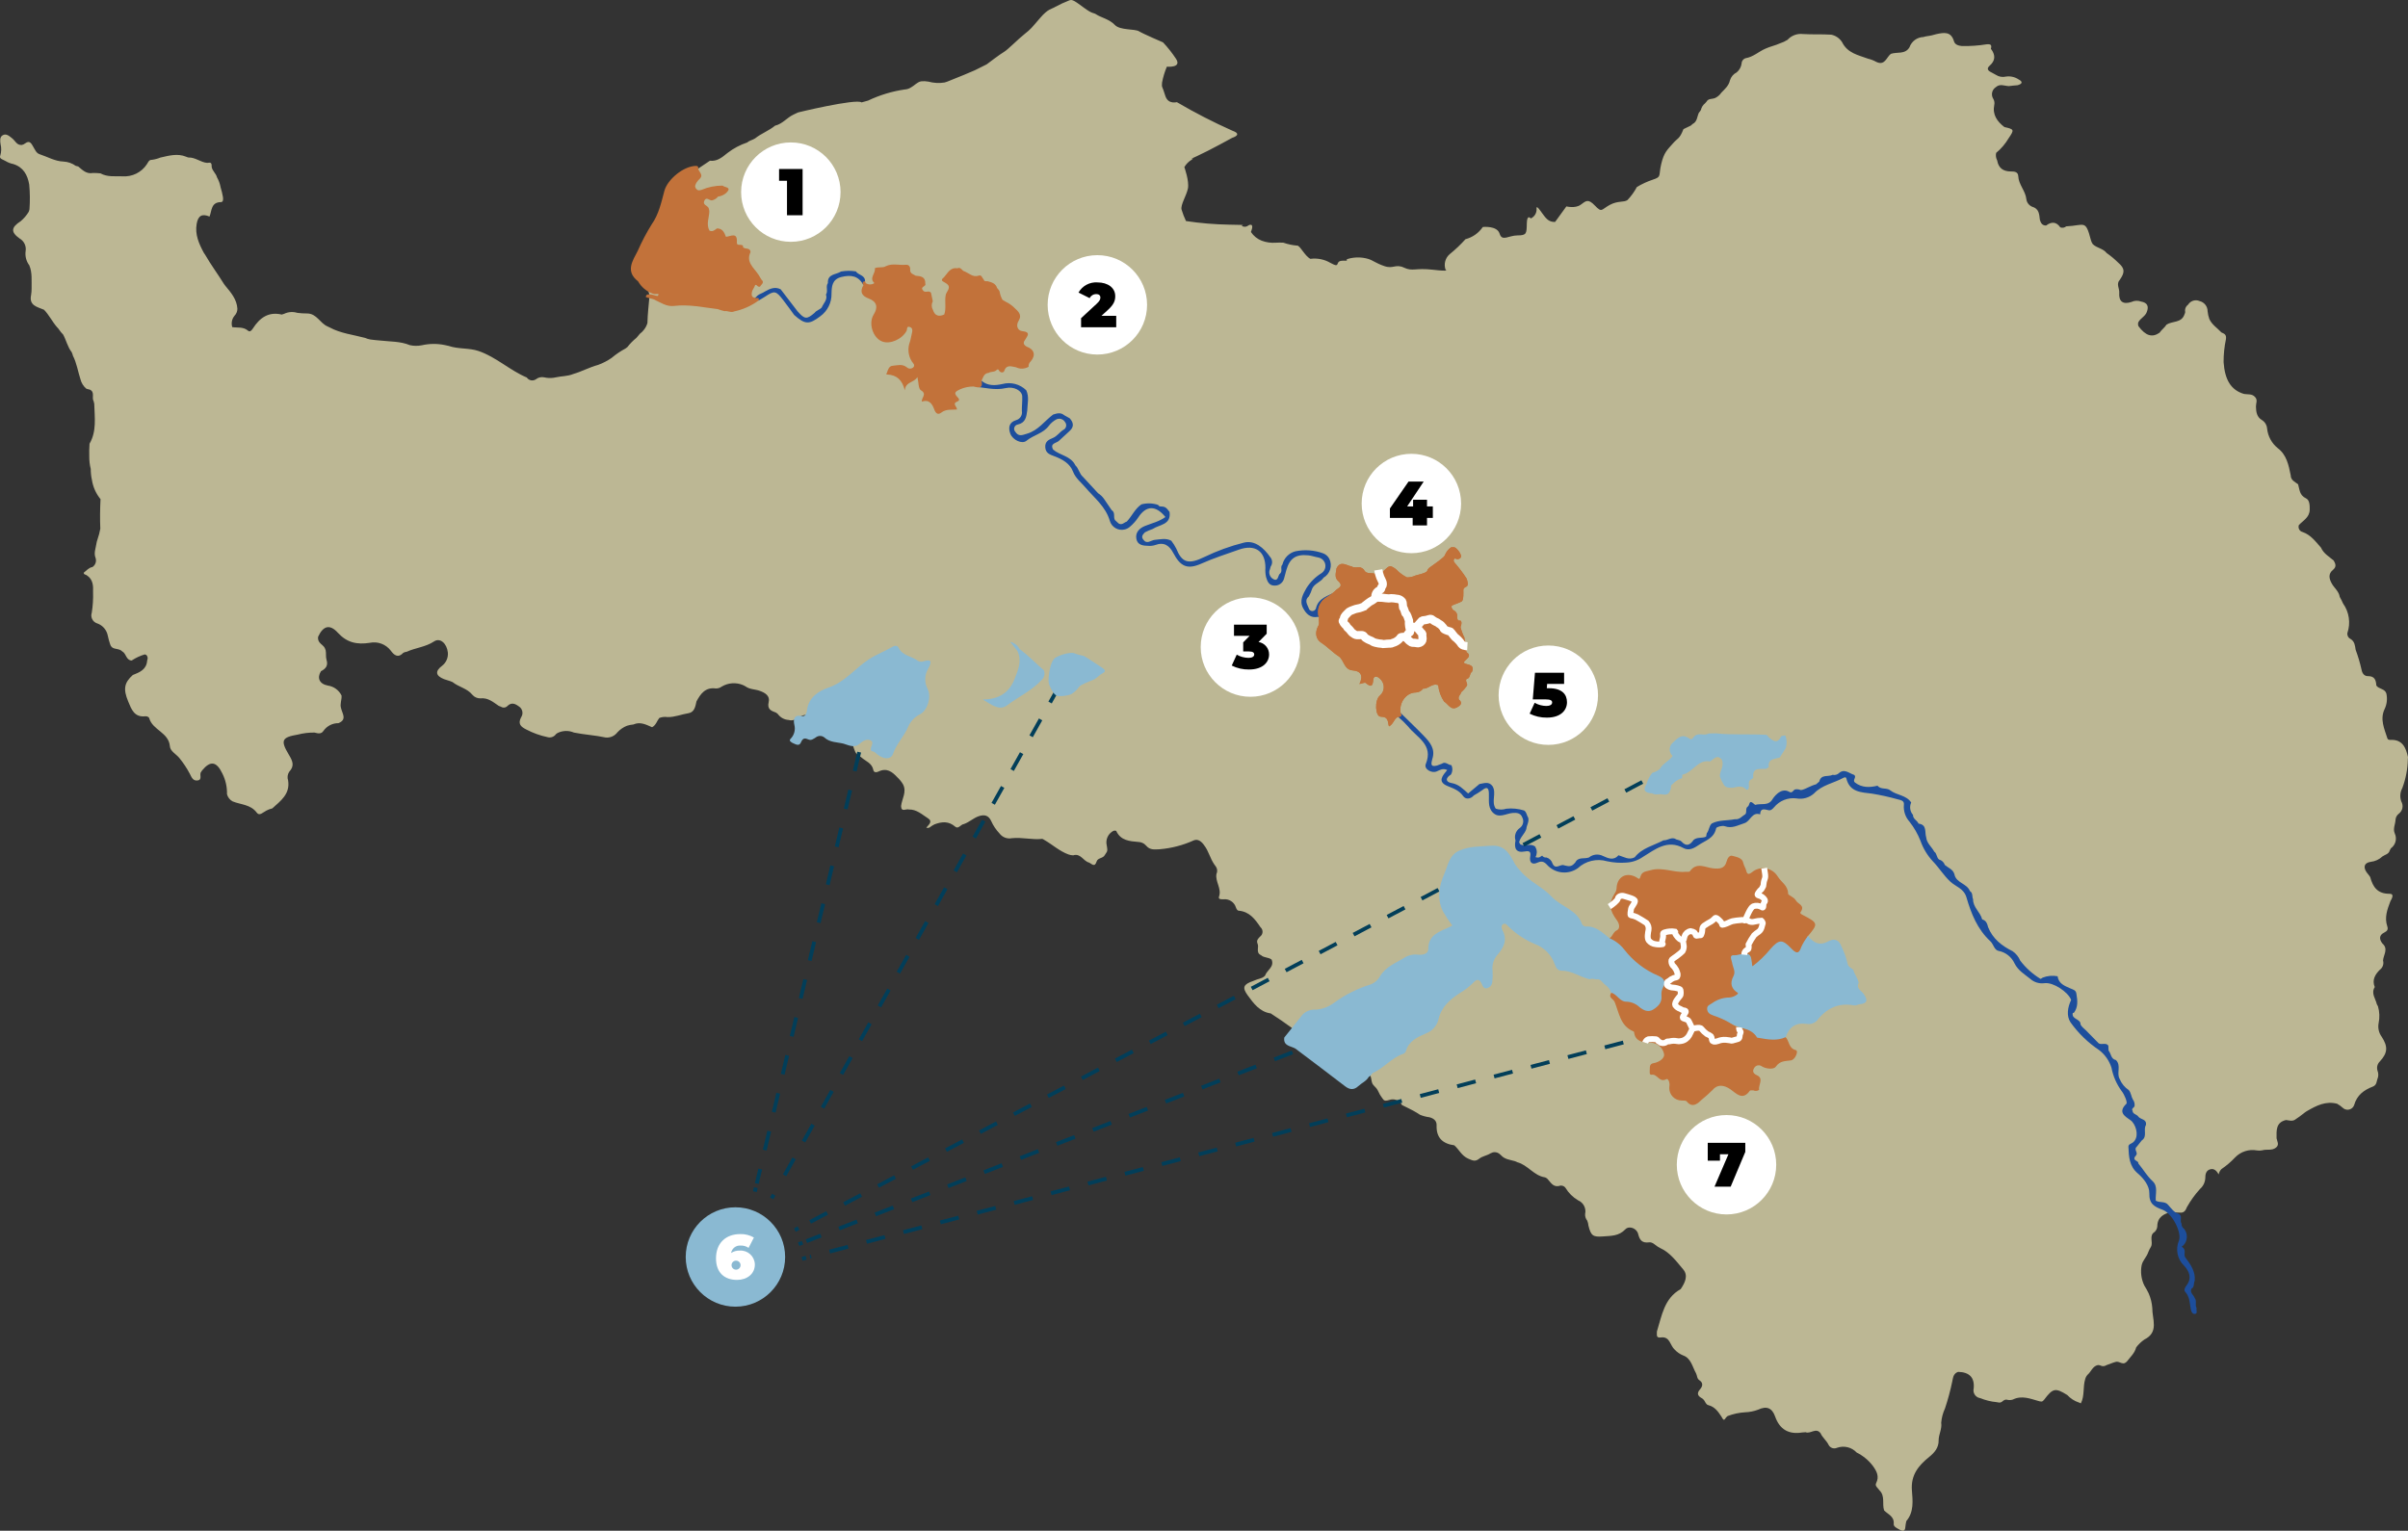 <?xml version="1.0" encoding="UTF-8"?><svg id="Calque_2" xmlns="http://www.w3.org/2000/svg" viewBox="0 0 625.943 398.04"><rect x="0" y="0" width="625.943" height="398.04" fill="#333333" stroke="none"/><g id="Carte_-_Bassin_de_Seine"><g id="Carte_interactive"><g id="Fond_de_Carte_-_Bassin_de_Seine_Seine"><path id="Tracé_19455" d="M437.605,33.572c-1.043,2.686-1.474,2.245-2.8,3.79-1.326,1.545-2.248,2.175-2.986,5.3-.738,3.125.177,3.279-2.185,4.057-1.444.481-2.831,1.12-4.135,1.905-.659,1.234-1.48,2.373-2.442,3.389-.933.681-2.467.1-4.644,1.285s-1.973,2.1-3.813.171c-1.84-1.929-2.346-1.2-3.747-.209s-3.682.41-3.682.41l-2.928,4.035c-.775.062-1.539-.205-2.107-.736-1.046-.912-2.9-4.334-2.714-2.624.052,1.054-.55,2.032-1.515,2.459,0,0-.975-1.267-1.023,1.331-.048,2.598-.05,3.071-2.4,3.077s-4.029,1.671-4.672-.461c-.643-2.132-4.362-1.728-4.362-1.728-1.069,1.572-2.673,2.702-4.513,3.178-1.249,1.394-2.608,2.686-4.065,3.861-1.176.985-1.62,2.595-1.114,4.044,0,0,1.383.577-3.268.033-4.651-.544-5.249.514-7.51-.539s-2.775.418-5.151-.414c-2.376-.832-2.785-1.429-4.216-1.88-1.684-.479-3.467-.484-5.153-.015-1.368.5,1,.514-1.368.5-2.368-.014-.348,2.165-3.223.582-1.576-.933-3.419-1.309-5.234-1.069-1.464-.711-2.762-3.6-3.475-3.442-1.209-.099-2.399-.354-3.543-.758-.671-.036-1.343-.035-2.013.005-1.228.091-2.462-.085-3.616-.516-1.157-.445-2.145-1.243-2.822-2.281,0,0,.786-1.759.005-1.862s-.852.771-2.1.433,2.545-.38-3.531-.466c-3.766-.065-7.524-.379-11.249-.94-.456-.964-.841-1.959-1.152-2.979-.315-1.212,1.24-3.543,1.648-5.448s-.92-5.6-.92-5.6c.452-.772,1.087-1.42,1.85-1.887,1.419-.965-1.794.5,1.419-.965,3.213-1.465,9.173-4.763,9.173-4.763,0,0,2.85-.839.085-1.832-4.944-2.2-9.76-4.675-14.427-7.414.146-.164-2.321.827-3.09-1.781-.769-2.608-.935-1.9-.809-3.331.266-1.423.686-2.814,1.253-4.146,0,0,3.979.4,2.369-2.056-.997-1.512-2.123-2.936-3.364-4.256,0,0-5.176-2.22-6.262-2.889s-4.932-.209-6.273-1.653c-1.341-1.444-3.737-2-4.717-2.668s-.842.007-3.289-1.787c-2.447-1.794-3.061-2.271-3.865-1.91-1.241.481-2.45,1.041-3.62,1.676-.948.615-1.764.36-3.956,2.916-2.192,2.556-2.407,2.883-3.994,4.125-1.587,1.242-4.459,4.17-5.35,4.656s-4.518,3.246-4.518,3.246l-3.079,1.537c-.184.121-4.995,2.117-7.225,2.976-.213.09-.434.159-.66.207-1.396.222-2.823.143-4.186-.232-.634-.122-1.283-.147-1.925-.075-1.058.239-1.723,1.129-2.641,1.608-.471.302-1.012.477-1.57.507-3.314.48-6.536,1.458-9.558,2.9l-1.676.466c-1.381-1.063-17.078,2.714-16.584,2.643l-1.159.552c-1.671.793-2.845,2.419-4.735,2.85-1.59,1.315-3.573,2.013-5.184,3.3-.637.436-1.454.529-2.039,1.066-1.855.615-3.594,1.538-5.141,2.732-1.62,1.336-2.828,2.225-4.574,2.021l-3.208,2.152s-2.2.88-3.8,1.482c-2.991,1.121-4.163,3.938-4.745,6.806-.512,2.277-1.413,4.448-2.664,6.419-1.321,2.207-2.344,4.569-3.6,6.8-1.308,2.319-1.927,4.533.212,6.705-.527,1.527.7,2.218,1.5,3.115.342.491.547,1.066.592,1.663-.2,2.354-.489,4.7-.539,7.069-.197.67-.528,1.294-.973,1.832-.126.174-.271.333-.431.476-.415.303-.777.673-1.071,1.094-.119.167-.253.322-.4.464-.876.705-1.665,1.51-2.351,2.4-.154.139-.322.263-.5.37-1.277.682-2.478,1.496-3.584,2.43-1.085.751-2.261,1.361-3.5,1.814-2.235.595-4.269,1.736-6.486,2.374-1.436.6-3,.527-4.493.862-.793.187-1.614.226-2.421.116-.222-.029-.442-.069-.66-.121-.74-.155-1.51.028-2.1.5-.766.537-1.822.351-2.36-.415-.007-.01-.014-.021-.021-.031-4.43-1.872-8-5.347-12.562-6.9-2.477-.839-5.249-.448-7.772-1.325-.36-.058-.717-.136-1.068-.234-1.954-.39-3.968-.364-5.912.075-1.023.204-2.076.192-3.094-.035-2.475-1.028-5.136-.9-7.724-1.2-.844-.1-1.7-.126-2.535-.27-.475-.079-.937-.22-1.376-.417-3.079-.824-6.3-1.154-9.17-2.7-.208-.079-.408-.175-.6-.287-1.938-.826-2.8-3.329-5.244-3.364-.872.005-1.743-.048-2.608-.159-1.128-.351-2.347-.263-3.412.247-.2.085-.408.152-.62.2-3.463-.821-5.731.854-7.492,3.588-.308.476-.758,1.054-1.275.605-1.24-1.079-2.721-.716-4.107-.93-.317-1.027-.091-2.145.6-2.969.476-.486.74-1.14.736-1.82-.151-2.446-1.663-4.181-3.122-5.937-.141-.165-.269-.339-.385-.522-1.578-2.548-3.372-4.954-4.866-7.555-.136-.172-.258-.353-.365-.544-1.257-2.346-2.334-4.745-1.845-7.515.373-2.127,1.4-2.709,3.342-1.885.61-1.532.363-3.73,2.961-3.757.658-.008.592-.827.522-1.348-.143-.839-.344-1.668-.6-2.48-.165-.926-.486-1.818-.95-2.636-.25-1-1.207-1.641-1.374-2.686-.018-.2-.023-.393-.025-.587-.136-.769-.706-.471-1.152-.464-1.714-.149-3.082-1.479-4.861-1.4-.215-.046-.424-.117-.622-.211-2.26-.927-4.491-.262-6.69.229-.696.29-1.429.486-2.177.582-.8-.033-.975.643-1.313,1.139-1.392,2.132-3.834,3.339-6.373,3.15-1.91-.063-3.9.234-5.692-.766-.659-.077-1.323-.111-1.986-.1-1.666.325-2.7-.774-3.808-1.7-.211-.027-.419-.076-.62-.146-.938-.678-2.054-1.07-3.21-1.126-2.2-.068-4.143-1.24-6.2-1.91-.88-.287-1.177-1.164-1.63-1.893s-.859-1.855-2.1-.945c-.252.209-.55.355-.87.426-1.34.141-1.728-1.1-2.548-1.728-.713-.547-1.507-1.348-2.457-.784-.819.486-.66,1.507-.542,2.328.245.972.217,1.993-.081,2.95-.277.69.336.917.829,1.144.208.093.41.196.607.31.597.358,1.252.61,1.935.743,2.629.821,3.717,2.815,4.153,5.332.204,2.132.227,4.277.068,6.413-.041.244-.113.481-.214.706-.552.913-1.25,1.728-2.067,2.414-2.5,1.615-2.633,2.815-.3,4.486,1.179.663,1.811,1.999,1.575,3.331-.167,1.299.178,2.613.963,3.662.814,1.938.549,3.979.6,5.99.003.593-.045,1.184-.143,1.769-.565,2.76,1.663,3.047,3.369,3.792,1.328,1.366,2.145,3.115,3.392,4.541.224.213.421.452.587.713.279.425.606.817.973,1.169.829,1.492,1.159,3.223,2.233,4.6.14.295.249.604.325.922.98,1.925,1.293,4.06,1.948,6.086.231.974.77,1.849,1.537,2.493.284.101.577.179.874.232,1.457.632.451,2.1,1.033,3.034.067.219.119.442.154.668.09,3.518.675,7.1-1.227,10.375-.078,1.105-.101,2.214-.068,3.321-.009,1.098.122,2.193.388,3.258-.009.949.092,1.897.3,2.823.282,1.841,1.055,3.573,2.238,5.012-.128,2.558-.164,5.118-.056,7.678-.165.93-.404,1.845-.715,2.737-.156.42-.265.856-.325,1.3-.181,1.177-.685,2.334-.2,3.548.307.885-.022,1.865-.8,2.386-.975.164-1.562.935-2.27,1.482.005.532.537.446.794.675,1.635,1.043,1.7,2.742,1.633,4.36.055,1.787-.058,3.576-.335,5.342-.396,1.14.208,2.385,1.348,2.781.032.011.065.022.098.031,1.418.507,2.457,1.733,2.724,3.215.157.755.362,1.499.612,2.228.4,1.346,1.731,1.026,2.631,1.469.193.098.369.225.524.376,1.046.55.95,2.26,2.425,2.359,1.055-.701,2.208-1.24,3.422-1.6.534.1.7.482.743.958-.009.217-.054.432-.131.635-.156,2.336-1.935,3.064-3.737,3.772-2.21,1.988-2.545,3.634-1.192,6.875.827,1.98,1.557,4.188,4.46,3.853.368-.043.915.164,1.008.5.855,3.109,5.078,3.684,5.37,7.31.1,1.29,1.628,2.019,2.459,3.039,1.035,1.27,1.942,2.638,2.709,4.085.428.809.751,1.857,1.918,1.764,1.524-.118.463-1.582,1.035-2.23.07-.138.155-.268.252-.388,2.149-2.606,3.755-2.369,5.269.809.837,1.662,1.25,3.505,1.2,5.365.202.803.731,1.483,1.459,1.877,2.142.885,4.688.761,6.31,2.964.683.925,1.653-.164,2.442-.555.494-.267,1.022-.466,1.57-.592,2.175-1.966,4.667-3.737,4.107-7.26-.261-.752-.159-1.582.277-2.248,1.5-1.6.864-2.868-.124-4.516-2.2-3.671-1.762-4.46,2.356-5.163,1.426-.37,2.894-.547,4.367-.527.837.222,1.734.459,2.3-.426.894-1.279,2.361-2.035,3.921-2.024,2.288-.933.967-2.493.673-3.873-.363-1.121.222-2.2.121-3.311-.684-1.399-2.017-2.368-3.559-2.586-2.225-.426-2.872-2-1.789-3.737,1.212-.615,1.92-1.436,1.449-2.933-.25-.8-.058-1.678-.227-2.5-.071-.181-.136-.366-.211-.544-.3-.65-.958-.965-1.381-1.5-.338-.424-.471-.976-.363-1.507,1.338-2.857,3.042-3.293,5.12-1.015,2.339,2.56,4.942,3.145,8.329,2.613,2.038-.414,4.133.366,5.405,2.011.8,1.091,1.84,2.109,3.238.622.275-.171.587-.272.91-.295,2.313-1.058,4.922-1.225,7.139-2.7,1.555-1.033,3.309.514,3.573,2.88.129,1.332-.435,2.637-1.492,3.457-1.908,1.431-1.679,2.608.507,3.48.721.287,1.5.421,2.207.759,1.59,1.293,3.787,1.613,5.156,3.309.518.608,1.284.948,2.082.925,2-.217,3.314.975,4.762,1.948.205.066.405.144.6.234.544.361,1.272.261,1.7-.232,1.016-.94,1.912-.61,2.9.116.952.573,1.259,1.808.686,2.76-.02.034-.042.067-.064.1-.877,1.691-.143,2.434,1.391,3.193,1.712.896,3.538,1.553,5.428,1.953.833.258,1.738-.052,2.238-.766.172-.152.366-.277.575-.373,1.302-.59,2.792-.604,4.105-.038,2.732.555,5.524.693,8.255,1.285,1.188.111,2.348-.408,3.057-1.368.69-.741,1.536-1.319,2.477-1.691.538-.172,1.093-.282,1.656-.328,1.774-.8,3.309.033,4.861.713,1-.512,1.25-1.6,1.87-2.4.675-.27,1.411-.352,2.129-.239,1.89.048,3.634-.721,5.466-1.008,1.545-.245,1.8-1.756,2.079-3.072,1.076-2,2.328-3.73,5.008-3.362.55.022,1.091-.145,1.532-.474,1.698-1.025,3.786-1.168,5.607-.383.207.091.408.196.6.315,1.1.819,2.482.718,3.7,1.162,1.386.5,2.717,1.288,2.324,2.923-.441,1.849.609,2.275,1.887,2.732.181.108.349.237.5.385.665.921,1.715,1.487,2.85,1.537,1.524.486,2.492-.922,3.828-1.237,2.56-.6,4.712.073,6.97.751,2.353.7,4.591,1.005,7-.071,1.895-.847,2.583.189,2.069,2.838-.2.844-.866,1.499-1.713,1.686-2.067.3-1.946,1.482-1.391,2.981.343.93.522,1.93,1.563,2.391.182.117.356.245.522.383,1.119,1.013,2.785,1.477,3.117,3.283.141.753.9.62,1.353.4,2.132-1.043,3.548.061,4.889,1.5.565.527,1.054,1.13,1.454,1.792,1.073,2-.28,3.79-.484,5.677.033,1.709,1.321.65,2.008.9,2.029-.058,3.435,1.308,4.974,2.285,1.348.852.169,1.684-.428,2.445.809.257,1.114-.328,1.57-.552.181-.124.373-.23.574-.317,1.9-.715,3.669-.885,5.39.62.8.705,1.439-.632,2.26-.7,1.386-.491,2.457-1.565,3.855-2.039,1.454-.494,2.555-.217,3.221,1.267.532,1.19,1.263,2.281,2.16,3.226.738.992,1.98,1.471,3.193,1.232,2.628-.3,5.262.479,7.91.171.207.072.403.173.582.3,2.109,1.22,3.931,2.918,6.264,3.762.389.135.796.21,1.207.224,1.933-.628,2.611,1.482,4.08,1.865.726.3,1.5,1.406,2.018-.287.292-.96,1.663-.761,2.114-1.651.111-.181.229-.358.345-.534.514-.62.252-1.3.164-1.968-.375-1.537.372-3.127,1.794-3.82.218-.049.445-.042.66.02,1.147,2.552,3.49,2.7,5.816,2.9.538.028,1.056.208,1.495.519.178.135.341.287.489.454.967,1.144,2.092.985,3.51.917,3.055-.258,6.044-1.036,8.838-2.3,1.436-.577,2.409.738,3.127,1.857.5.774.8,1.676,1.22,2.5.363.891.848,1.726,1.441,2.484.371.561.42,1.276.129,1.883-.37,2.018,1.411,3.777.662,5.894-.27.761.663.705,1.147.7,1.448-.174,2.814.713,3.243,2.107.126.355.34.819.726.852,2.812.242,4.266,2.228,5.665,4.3.649.561.719,1.542.158,2.191-.072.083-.152.158-.239.223-.481.479-1.023.978-.708,1.792.514.965-.554,2.409.945,3.069.769.726,1.946.479,2.742,1.149.766,1.933-1.25,2.724-1.706,4.158-.31.337-.71.58-1.152.7-.665.193-1.318.427-1.955.7-2.49.864-2.944,1.64-1.389,3.754,1.5,2.042,3.082,4.272,5.967,4.675,3.642,2.346,7.146,4.901,10.493,7.651,3.362,2.555,3.306,2.628,6.671.287.348-.309.768-.526,1.222-.63,1.15.875,1.993,2.091,2.409,3.475,2.016,1.235,2.333,4,4.689,5.04.923.408.416,2.081,1.27,2.883.217.217.429.441.63.672.612.685.8,1.621,1.383,2.328.128.164.242.336.358.5.431.713,1.043.476,1.64.317,1.285-.488,2.731.073,3.352,1.3,1.3.673,2.636,1.253,3.881,2.021.274.161.537.34.8.512.788.327,1.618.545,2.465.648,1.1.285,1.9.935,1.855,2.081-.124,3.253,1.577,4.8,4.607,5.216,1.24,1.1,1.88,2.709,3.624,3.472,1.134.5,1.827.824,2.842.008.852-.688,2.024-.794,2.944-1.4.197-.106.405-.191.62-.252.556-.125,1.138-.01,1.605.317.177.124.341.265.491.421.965,1.1,2.368,1.186,3.646,1.562.204.068.4.157.585.267,2.732.705,4.317,3.5,7.2,3.932.206.073.398.179.569.315.88.867,1.429,2.245,3.049,1.945.62-.267,1.341-.064,1.731.487.802,1.332,1.925,2.442,3.266,3.228,1.395.589,2.165,2.095,1.825,3.57-.041.621.157,1.235.552,1.716.17.415.276.853.315,1.3.647,2.653,1.207,3,3.82,2.8,2.079-.161,4.093-.071,5.763-1.84.976-1.032,2.971-.287,3.334,1.192.4,1.641,1.063,2.422,2.842,2.19.874-.113,1.542.645,2.248,1.123.2.106.4.222.6.336,2.626,1.187,4.267,3.508,6.028,5.577,1.389,1.627.429,3.513-.655,5.12-4.319,2.406-4.894,6.917-6.182,11.022.053.73-.357,1.779,1.078,1.547,2.351-.3,2.341,2.139,3.551,3.173.599.642,1.328,1.149,2.139,1.487,2.109.713,2.444,2.969,3.395,4.656.323.574.2,1.361.884,1.815,1.061.7.844,1.595.151,2.379-.985,1.116-.489,1.777.572,2.344.176.13.335.282.474.451.355.469.484,1.144,1.169,1.315,1.608.406,2.485,1.64,3.326,2.916.113.165.216.337.308.514.408.723.617.179.864-.149.133-.175.29-.33.466-.461,1.452-.556,2.98-.886,4.531-.98,1.166-.037,2.319-.267,3.41-.68,2.2-1.038,3.624-.456,4.412,1.784q1.756,4.995,6.988,4.15c.309-.044.621-.068.933-.071,1.262.54,2.7-1.312,3.891.267.5,1.147,1.555,1.9,2.092,3.037.419.799,1.395,1.125,2.21.738,1.794-.632,3.791-.142,5.09,1.247,1.656.821,3.099,2.015,4.216,3.488,1.023,1.427,1.691,2.747.847,4.445-.312.631.126,1.006.474,1.411.148.159.284.33.406.51,1.5,1.477.615,3.493,1.179,5.181,1,1.051,2.686,1.533,2.5,3.538-.068.726.94,1.141,1.61,1.517.759.426,1.341.382,1.411-.675.044-.537.13-1.069.257-1.592,2.019-2.364,1.658-5.307,1.452-7.956-.315-4.034,1.7-6.476,4.506-8.739,1.341-1.081,2.472-2.378,2.442-4.286-.012-1.566.925-2.991.665-4.594.109-1.285.442-2.541.983-3.712.766-2.288,1.395-4.62,1.885-6.983.186-.841.219-1.66.952-2.235.183-.131.386-.232.6-.3,2.9.075,4.3,1.464,4.027,4.312-.271,1.098.4,2.208,1.498,2.479.067.016.134.03.202.039,1.352.556,2.78.907,4.236,1.041.451.081.9.249,1.346-.051.386-.3.741-.67,1.3-.592.524.154,1.082.145,1.6-.027,2.283-1.137,4.476-.237,6.638.37.706.2,1.02.3,1.5-.34,2.278-3.024,2.92-3.13,6.018-1.2.819.894,1.854,1.561,3.006,1.938.174.073.343.151.514.219,1.028-2,.484-4.266,1.134-6.317.111-.421.323-.808.617-1.129.935-.789,1.28-2.205,2.669-2.51.203-.004.406.025.6.086.511.293,1.144.269,1.631-.063.854-.285,1.668-.678,2.548-.885.202-.014.405.007.6.061.542.141,1.041.522,1.648.273.165-.105.323-.218.476-.34.892-1.2,2.071-2.2,2.457-3.722.594-.794,1.314-1.485,2.132-2.046,3.871-1.928,2.011-5.357,2.054-8.22-.097-1.318-.42-2.609-.955-3.817-.333-.69-.705-1.36-1.114-2.008-.793-1.632-1.038-3.476-.7-5.259.27-1.29,1.33-2.18,1.719-3.41.19-.487.424-.956.7-1.4.66-1.2-.612-2.9.97-3.876.395-.378.637-.887.683-1.432.015-2.421,1.676-3.268,3.672-3.78.726.15,1.466.217,2.207.2,1.069.118,1.5-.582,1.817-1.418.952-1.702,2.095-3.29,3.407-4.733.835-.725,1.332-1.763,1.374-2.868-.02-.957.219-1.968,1.3-2.25s1.686.5,2.185,1.333c.088-.527.339-1.013.719-1.389,1.282-.865,2.462-1.871,3.518-3,1.471-1.54,3.62-2.235,5.715-1.847.454.075.918.066,1.368-.028,1.172-.366,2.52.161,3.586-.718.915-.753.283-1.595.134-2.409-.015-2.011-.222-4.12,2.444-4.75.776.06,1.56.4,2.323-.069.842-.549,1.655-1.142,2.434-1.777.253-.204.524-.385.809-.542,2.394-1.388,4.826-2.613,7.734-1.844.539.304,1.042.667,1.5,1.083.733.672,1.871.623,2.543-.11.16-.174.284-.378.365-.6.751-2.639,2.54-3.929,4.868-4.836.448-.16.792-.524.927-.98.068-.312.151-.62.247-.925.32-.71.336-1.521.043-2.243-.263-.835-.036-1.746.587-2.361,2.079-2.25,2.175-3.871.491-6.466-.739-1.014-1.023-2.29-.786-3.522.301-1.445.245-2.942-.164-4.36-.109-.181-.2-.37-.3-.56-.328-1.467-1.57-2.83-.537-4.46-.771-1.847.09-3.276,1.308-4.486.765-.552,1.102-1.524.842-2.431.116-1.48,1.447-3-.164-4.418-.889-1.137-.862-2.195.5-2.853.8-.388,1.033-.837.766-1.616-.786-2.3.015-4.4.811-6.512.408-.733,1.094-1.95-.229-1.943-3.127.018-4.324-1.759-5.017-4.33-.26-.484-.67-.854-.968-1.3-.914-1.376-.539-2.44,1.091-2.671,1.154-.125,2.235-.625,3.077-1.424.66-.466,1.625-.564,1.87-1.54.087-.194.19-.381.308-.559,1.218-.875,1.641-2.492,1.008-3.851-.539-1.225.146-2.381.194-3.576.043-.63.362-1.209.872-1.582.972-.736,1.248-2.078.645-3.137-.435-1.153-.344-2.438.249-3.518.892-2.382,1.376-4.897,1.431-7.439.002-.216.016-.431.041-.645-.562-2.482-1.464-4.6-4.584-4.443-.333.015-.668-.073-.766-.385-.794-2.505-2-5-.708-7.673.586-1.255.738-2.668.433-4.019-.4-1.27-1.933-1.111-2.6-2.044-.093-1.388-.4-2.477-2.205-2.459-.849.01-1.436-.595-1.635-1.641-.397-1.779-.914-3.529-1.547-5.239-.166-1.056-.234-2.124-1.318-2.787-.586-.279-.919-.909-.819-1.55.882-2.59.461-5.447-1.129-7.673-.252-.583-.538-1.151-.857-1.7-.209-1.462-1.447-2.324-2.1-3.531-.73-1.34-.882-2.507.333-3.508.98-.809.677-1.573.2-2.419-1.19-1.026-2.628-1.809-3.3-3.347-1.408-1.58-2.643-3.332-4.788-4.075-.741-.18-1.195-.927-1.014-1.667.012-.05.027-.099.044-.147,1.119-1.2,2.787-1.986,2.815-4.009.018-1.149-.013-2.492-.983-2.948-1.7-.8-1.635-2.291-2.036-3.646-.824-.63-1.91-1.046-1.92-2.341-.517-2.646-1.1-5.357-3.364-7.051-1.571-1.262-2.57-3.103-2.772-5.108-.078-.927-.6-1.76-1.4-2.235-1.27-.756-1.472-2.092-1.5-3.472-.018-.821.507-1.7-.209-2.455-.8-.967-1.973-.62-2.978-.852-3.273-1-4.894-3.588-5.221-8.233-.011-2.004.192-4.004.607-5.965.181-1.287-.451-1.424-1.19-1.784-1.058-1.144-2.452-1.991-3.127-3.48-.229-.65-.379-1.325-.449-2.011.006-1.263-.86-2.363-2.089-2.654-1.093-.478-2.371-.072-2.989.948-.606.431-.898,1.181-.743,1.908-.03.211-.095.416-.191.607-.756,2.288-3.16,1.681-4.662,2.664-.5.794-1.3,1.33-1.825,2.112-1.92,1.32-3.6.8-5.47-1.7-.127-.319-.145-.67-.051-1,.524-1.066,1.784-1.524,2.208-2.676.6-1.52.149-2.459-1.5-2.739-.798-.301-1.684-.265-2.455.1-2.238.761-3.367-.118-3.2-2.409.083-1.1-.852-2.243.123-3.306,1.4-2.026,1.356-2.978-.406-4.508-.928-.916-1.932-1.752-3-2.5-.922-1.2-2.563-1.275-3.6-2.3-.218-.316-.38-.667-.479-1.038-1.442-5.509-1.6-3.8-6.423-3.591-.423.368-1.016.469-1.537.262-1.056-1.5-2.3-1.517-3.689-.476-1.013.012-1.389-.662-1.623-1.494-.177-1.431-.171-2.881-2.046-3.41-.811-.35-1.373-1.108-1.472-1.986-.237-2.158-2.007-3.748-2.102-5.958-.05-1.2-1.144-1.2-1.912-1.207-2.014-.015-3.218-.872-3.568-2.872-.323-.602-.417-1.3-.264-1.966,1.301-1.075,2.403-2.368,3.258-3.823,1.5-2.21,1.452-2.306-1.119-2.888-1.885-1.452-3.14-3.2-2.633-5.738.121-.531.038-1.089-.232-1.562-.673-1.012-.399-2.377.613-3.05.017-.011.035-.023.052-.034,1.056-.968,2.24-.283,3.374-.262.733-.131,1.479-.139,2.215-.224,1.141-.29,1.585-.839.32-1.51-.967-.646-2.138-.911-3.289-.746-.906.221-1.864.055-2.643-.459-.469-.267-.948-.514-1.421-.776-.814-.454-.882-.975-.161-1.613q2.185-1.925.3-4.372c.257-1,.013-1.268-1.119-1.169-2.127.345-4.281.495-6.436.448-.95-.091-1.8-.388-2.043-1.235-.776-2.664-2.664-2.258-4.609-1.855-.378.078-.743.2-1.116.3-.736.189-1.5.2-2.228.446-1.638.058-3.073,1.117-3.611,2.666-1.137,1.93-3.23,1.141-4.846,1.713-1.154.877-1.532,3.152-3.76,2.1-.67-.376-1.389-.657-2.137-.834-2.563-.945-5.38-1.436-6.789-4.327-.637-.992-1.646-1.687-2.8-1.928-2.47-.164-4.944-.007-7.414-.169-1.486-.161-2.959.401-3.961,1.51-.6.381-1.247.684-1.925.9-1.232.567-2.575.827-3.808,1.394-1.739.748-3.158,2.144-5.116,2.474-.619.153-1.06.699-1.081,1.336-.105.921-.563,1.766-1.278,2.356-.851.42-1.488,1.175-1.759,2.084-.3,1.391-1.328,2.251-2.241,3.2-.425.636-1.025,1.135-1.728,1.436-.716.262-1.638.033-2.109.887-.116.161-.248.311-.393.446-.541.426-.919,1.027-1.068,1.7-.14.273-.32.524-.535.743-.484,1.006-.406,2.326-1.623,2.923-.153.146-.315.282-.476.421l-1.911.919Z" style="fill:#bcb794;"/><path id="Tracé_19459" d="M570.997,340.122c-.51-.788.126-1.787-.472-2.559-.289-.816-1.3-1.364-.908-2.434.887-.449.537-1.421.886-2.1.234-2.442-1.1-4.254-2.442-6.061-.546-.763.265-1.845-.6-2.533-.414-.226-.378-.41.05-.561,1.173-1.185,1.267-3.062.218-4.358-.448-.292-.697-.808-.646-1.34-.573-.745.322-1.878-.663-2.514-1.273-.34-1.955-1.391-2.764-2.29-.83-1.125-2.272-.545-3.28-1.177-.13-1.725.653-3.718-.829-5.071-1.482-1.353-2.424-3.081-3.686-4.575.078-.787-1.4-.66-.974-1.653l.358-.456c.647-.7-.671-1.553.172-2.24l1.322-1.66c1.531-1.012.33-2.758,1.07-3.983.3-1.574-1.329-1.425-1.949-2.178-.315-.552-1.056-.577-1.383-1.115-.105-.092-.141-.24-.09-.37-.494-.674.388-.841.479-1.3.078-.603-.08-1.212-.442-1.7-.451-.776-.448-1.752-1.074-2.451-1.057-.703-1.877-1.708-2.354-2.884-.889-1.526.471-3.5-.975-4.917-1.345-.275-1.224-1.691-1.917-2.474-.017-.427-.035-.853-.053-1.279-.671-.917-1.775-.073-2.536-.625l-3.31-3.366c-.487-.5-1.114-.87-1.388-1.556.037-1.466-2.394-1.243-2.016-2.942.095-.027.193-.042.291-.044,1.142-1.519.939-3.216.657-4.925-.1-.993-.861-1.106-1.63-1.446-1.413-.625-3.019-1.22-3.259-3.133-1.295-.244-2.633-.125-3.864.345-.2.115-.5.381-.6.321-2.031-1.239-3.813-2.845-5.256-4.737-.413-.993-1.104-1.846-1.99-2.455-2.8-1.38-5.138-3.223-6.349-6.219-.224-.9-.5-1.764-1.548-2.042-.46-1.89-2.393-3.114-2.363-5.226-.317-.7.007-1.645-.829-2.143-.744-1.994-3.564-2.066-4.016-4.331-.337-1.324-1.612-1.692-2.5-2.453-.226-.694-.787-1.226-1.492-1.414-.691-.513-.526-1.56-1.258-2.048-.666-1.269-1.964-2.185-2.1-3.752-.42-1.315.284-3.259-1.985-3.537-.335-.849-1.474-1.19-1.44-2.273-.782-.885-.965-2.149-.468-3.22-1.275-1.938-3.718-1.863-5.387-3.122-.961-.842-2.5-.126-3.357-1.246-2.075.5-4.086.552-5.89-.841-.714-.6.528-1.364-.169-1.962-1.332-.4-2.589-1.785-4.065-.389-.427.355-.996.489-1.537.362-1.156.6-3.029-.235-3.485,1.751l-.845.722c-1.2.285-2.844,1.26-3.41,1.383-.194.062-.396.096-.6.1-.464-.199-.978-.25-1.473-.148-.483.216-.7,1.063-1.461.623-2.36-1.4-4.372,1.9-4.372,1.9-1.051,1.861-3,1.018-4.506,1.487l-.453-.374c-1.191-1.059-.966.486-1.423.774-.758.491-.224,1.4-.65,2-.884.5-1.526,1.5-2.736,1.323-2,.421-4.132.132-6.026,1.12-.741.684-.664,1.787-1.295,2.527l-.177.885c-1.03.495-2.315.036-3.255.866-.907,1.315-1.874,1.822-3.16.386-.279-.311-.86-.351-1.3-.515-1.179-.837-2.229.285-3.358.22-2.556,1.363-5.56,1.967-7.479,4.41-1.536.836-2.848-.154-4.238-.516-1.253,1.456-2.705.77-3.981.192-1.191-.622-2.639-.473-3.679.377-1.187.454-2.807-.249-3.572,1.334l-.579.566c-.844.64-1.712.268-2.576.059-.932-.041-2.054,1.2-2.751-.411-.23-.744-.816-1.324-1.563-1.546-.437.07-.874-.118-1.125-.482-.573.336-.736.682-1.739.393.423-.736.46-1.632.1-2.4l-.108-.092.045-.135c-1.16-1.141-2.7-.055-3.952-.684l.019.032c-.087-.181-.193-.351-.317-.509l-.032-.043c.242-1.349,1.478-2.214,1.866-3.492.089-.979.758-1.856.509-2.895-.413-.609-.388-1.465-1.083-1.914-1.492-.467-3.064-.625-4.619-.463-.889.298-1.851.297-2.738-.005-1.284-1.808.273-4.03-.853-5.861-.951-1.3-2.2-.742-3.4-.552l-2.93,2.459c-1.291-1.125-2.389-2.387-4.312-2.711-1.594-.269-1.635-1.324-.18-2.191.449-.735.504-1.646.148-2.43l-.039-.04c-.838-.025-1.528-1.06-2.471-.36l-1.262.474c-1.865.486-1.446-.668-1.213-1.688.891-2.61-.606-4.385-2.212-6.052-1.963-2.038-4.023-3.981-6.042-5.965.014.435-.225.839-.614,1.035.919.78,1.784,1.622,2.589,2.52,2.268,2.875,6.674,4.7,4.588,9.761-.525,1.271,1.5,2.508,2.893,1.888.818-.363,1.571-.872,2.682-.34-1.145,1.4-2.673,3.025.063,4.153,1.576.65,3.055,1.124,4.121,2.669.588.852,1.885.784,2.735-.215.776-.427,1.527-.899,2.247-1.414,1.072-.855,1.578-.64,1.663.7.11,1.743-.357,3.671.96,5.092,1.6,1.726,3.493.308,5.262.176,1.02-.076,2.034.021,2.443,1.122.532.969.25,2.183-.655,2.818-1.029.72-1.469,2.026-1.084,3.222-.4,1.989.077,3.3,2.432,2.858,1.2-.228,1.6.075,1.393,1.269-.269,1.545.432,2.307,1.871,1.641,1.4-.647,1.995-.01,2.839.909,2.09,1.97,5.276,2.2,7.628.552,2.05-1.919,4.962-2.611,7.656-1.82,1.65.357,3.343.471,5.026.336,1.553-.088,3.051-.61,4.322-1.507,3.069-1.863,6.268-4.582,10.472-2.279,1.21.663,2.394.311,3.841-.69,1.857-1.284,4.126-1.765,4.676-4.456.069-.338,1.591-.763,2.213-.534,1.93.71,3.422-.263,5.115-.772,1.59-.479,1.942-3.011,4.11-2.3.056-1.717,1.125-1.314,2.177-1.08.635.142,1.057-.339,1.439-.759,1.407-1.713,3.593-2.586,5.793-2.311,1.643.306,3.335-.166,4.583-1.278,2.094-2.229,5.1-2.671,7.624-4.059.324-.178.695-.253.787.136.859,3.615,3.9,3.617,6.653,3.959,2.283.373,4.542.874,6.769,1.5.895.214,1.675.387,1.535,1.433-.136,1.602.397,3.189,1.474,4.383,1.184,1.513,2.143,3.189,2.848,4.977.697,1.971,1.79,3.778,3.21,5.312,1.625,1.671,2.826,3.7,4.573,5.313,1.358,1.258,3.483,1.741,4.159,4.058,1.226,4.2,2.833,8.3,6.23,11.426.773.711,1.023,2.3,2.116,2.49,1.826.351,3.371,1.561,4.15,3.25.975,1.91,2.586,2.8,4.07,4.005,1.023.921,2.402,1.339,3.764,1.14,2.228-.281,6.061,2.245,6.885,4.355-.923,1.919-1.263,4.136-.175,5.812,2.035,2.857,4.575,5.32,7.494,7.265,1.488,1.16,2.591,2.741,3.166,4.538.417,2.195,1.316,4.269,2.633,6.074.737.91,1.588,2.984,1.234,3.321-2.774,2.643.7,3.705,1.5,4.632,1.279,1.494,1.765,4.178.2,5.434-.418.336-1.192.412-1.161,1.125.109,2.529.2,5.026,2.41,6.892,1.589,1.34,3.07,3.3,3.022,5.169-.072,2.817,1.317,3.515,3.441,4.3,2.518.935,5.023,5.885,4.264,8.008-.965,2.247-.433,4.857,1.335,6.547,1.368,1.459,2.115,3.272.574,5.2-.369.462-.678,1.18-.3,1.579,1.216,1.29,1.16,2.913,1.451,4.463.122.653.431,1.445,1.188,1.27.656-.152.172-1,.341-1.516" style="fill:#1d4e9c;"/><path id="Tracé_19460" d="M342.079,158.172c-.139.519-.672.827-1.192.688-.356-.095-.627-.383-.701-.744-.4-.976-1.153-2.039.028-3.035.372-.639.667-1.32.879-2.028.609-1.34,2.195-1.663,2.959-2.841,1.712-.991,2.365-3.139,1.494-4.915-.334-.64-.888-1.137-1.56-1.4-2.318-.854-4.828-1.043-7.247-.547-1.676.431-2.976,1.754-3.377,3.438-.664.645.086,1.625-.541,2.278-.708.423-.439,2.244-1.81,1.534-.947-.496-1.338-1.647-.891-2.617.077-.221.14-.447.19-.676.523-.733.482-1.727-.1-2.414-1.685-2.416-4.031-4.523-6.9-3.786-3.524.889-6.948,2.134-10.22,3.717-4.245,2.081-5.871,1.432-7.333-2.187-.365-.716-.795-1.397-1.286-2.033-1.411-.763-2.882-.348-4.339-.22-.984.11-1.993,1.249-2.943-.07-.628-.8-.089-1.341.415-1.886.65-.341,1.324-.632,2.018-.871,1.762-1.184,4.852-1.049,4.4-4.429-.459-.581-.835-1.262-1.674-1.383-.442-.113-1.008.127-1.287-.451-1.406-.478-2.923-.528-4.357-.143-1.685,1.135-2.452,3.049-3.8,4.472-.7.213-1.272,1.044-2.149.475l-.942-.876c-.464-.8.176-1.95-.836-2.567l-2.045-3c-.398-.552-.898-1.022-1.474-1.384l-3.937-4.258c-.955-.823-1.1-2.179-2-3.036-1.169-2.42-3.966-2.535-5.764-4.066-.885-1.634.737-1.641,1.452-2.236l2.781-2.557c1.235-1.086,1.114-2.2.082-3.346l-1.439-.808c-.919-.781-1.9-.482-2.884-.17-2.239,1.676-3.88,4.134-6.773,4.974-1.177.342-2.178.88-3.06-.5-.423-.462-.391-1.18.072-1.602.164-.15.367-.248.586-.283,2.053-.46,2.215-2.014,2.445-3.606.056-1.775.566-3.572-.259-5.3-1.631-1.599-3.986-2.216-6.192-1.622-1.87.411-3.8.549-5.439-.853-.027.897-.776,1.602-1.673,1.575-.125-.004-.249-.022-.37-.054,2.776.2,5.484,1.057,8.348.392,2.145-.5,4.208.665,4.287,2.124.069,1.277-.128,2.567-.09,3.848.19,1.081-.492,2.123-1.559,2.381-1.815.584-2.02,2-1.432,3.532.617,1.607,3.033,2.765,4.185,1.811,1.838-1.521,4.4-1.9,5.867-3.958.5-.639,1.124-1.17,1.834-1.562.827-.448,1.86-.153,2.326.664.463.56.385,1.388-.175,1.851-.098.081-.208.148-.325.198-.938.609-1.559,1.61-2.655,2.072-1.026.432-2.069.87-1.989,2.394.084,1.609,1.238,1.931,2.368,2.36,2.068.786,4.008,1.833,4.84,3.981.682,1.761,2.091,2.8,3.227,4.138,2.311,2.719,5.244,4.948,6.335,8.635.466,1.721,2.239,2.738,3.96,2.272.5-.135.959-.389,1.34-.739.801-.686,1.505-1.477,2.093-2.353,2.043-3.152,4.556-3.251,7.075-.125-1.6,1.177-3.5,1.6-5.286,2.312-1.446.581-2.561,1.653-2.273,3.332.3,1.728,1.838,1.823,3.244,1.856.567.032,1.135-.043,1.675-.219,2.3-.859,3.667.133,4.714,2.119,1.858,3.523,3.683,4.31,7.282,2.708,3.195-1.421,6.494-2.483,9.776-3.637,4.151-1.46,6.87.379,6.86,4.738-.063.808-.006,1.621.168,2.412.328,1.061.728,2.238,2.209,2.207,1.189.045,2.239-.768,2.494-1.93.2-.691.359-1.4.559-2.089.892-3.093,2.491-4.19,5.733-3.848.879.093,1.731.415,2.608.567,1.212.223,2.014,1.385,1.791,2.597-.108.589-.449,1.11-.945,1.446-1.588.974-2.933,2.297-3.933,3.868-.879,1.571-1.932,3.309-.9,5.238.8,1.5,1.909,2.654,3.865,2.283.195.006.388.034.576.083-.402-2.187.715-4.372,2.723-5.328.559-.32,1.754-.366,1.517-1.357-2.013,1.106-4.711,1.614-5.329,4.389" style="fill:#1d4e9c;"/><path id="Tracé_19461" d="M222.481,70.569c-1.281-.211-2.588-.2-3.865.031-1.261.861-3.548.559-3.411,3.006-.645.913.113,2.058-.494,2.977.467,1.4-.676,2.267-1.107,3.37-.519.583-1.363.731-1.837,1.373-2.069,1.778-2.58,1.734-4.454-.386l-4.373-5.707c-1.5-.777-2.783-.18-4.187.614-.361.3-1.452.644-1.787.968-1.331,1.289-1.368,1.13.227,1.32.553-.327,1.122-.63,1.657-.986,2.455-1.633,2.838-1.582,4.71.84.99,1.281,1.925,2.6,2.885,3.907,2.85,2.551,3.915,2.506,6.76.354,1.896-1.356,2.998-3.562,2.943-5.892.046-1.825.106-3.715,2.549-4.331,2.486-.626,4.467-.335,5.741,2.112l.422-.991c.052-1.639-1.736-1.581-2.38-2.578" style="fill:#1d4e9c;"/><line id="Ligne_3" x1="225.683" y1="185.711" x2="196.719" y2="307.755" style="fill:none; stroke:#023e59; stroke-dasharray:5.065 5.065; stroke-miterlimit:10;"/><line id="Ligne_6" x1="275.425" y1="178.279" x2="201.65" y2="309.703" style="fill:none; stroke:#023e59; stroke-dasharray:5.035 5.035; stroke-miterlimit:10;"/><line id="Ligne_9" x1="435.735" y1="198.667" x2="208.525" y2="318.826" style="fill:none; stroke:#023e59; stroke-dasharray:4.994 4.994; stroke-miterlimit:10;"/><line id="Ligne_12" x1="354.823" y1="266.31" x2="209.626" y2="322.739" style="fill:none; stroke:#023e59; stroke-dasharray:5.058 5.058; stroke-miterlimit:10;"/><line id="Ligne_15" x1="469.945" y1="258.428" x2="210.572" y2="326.781" style="fill:none; stroke:#023e59; stroke-dasharray:4.962 4.962; stroke-miterlimit:10;"/><line id="Ligne_2" x1="226.436" y1="182.541" x2="226.187" y2="183.589" style="fill:none; stroke:#023e59; stroke-miterlimit:10;"/><line id="Ligne_4" x1="196.467" y1="308.816" x2="196.218" y2="309.864" style="fill:none; stroke:#023e59; stroke-miterlimit:10;"/><line id="Ligne_5" x1="277.014" y1="175.449" x2="276.487" y2="176.388" style="fill:none; stroke:#023e59; stroke-miterlimit:10;"/><line id="Ligne_7" x1="201.119" y1="310.648" x2="200.592" y2="311.587" style="fill:none; stroke:#023e59; stroke-miterlimit:10;"/><line id="Ligne_8" x1="438.588" y1="197.158" x2="437.636" y2="197.662" style="fill:none; stroke:#023e59; stroke-miterlimit:10;"/><line id="Ligne_10" x1="207.574" y1="319.329" x2="206.622" y2="319.833" style="fill:none; stroke:#023e59; stroke-miterlimit:10;"/><line id="Ligne_11" x1="357.858" y1="265.131" x2="356.854" y2="265.521" style="fill:none; stroke:#023e59; stroke-miterlimit:10;"/><line id="Ligne_13" x1="208.611" y1="323.134" x2="207.607" y2="323.524" style="fill:none; stroke:#023e59; stroke-miterlimit:10;"/><line id="Ligne_14" x1="473.053" y1="257.609" x2="472.012" y2="257.883" style="fill:none; stroke:#023e59; stroke-miterlimit:10;"/><line id="Ligne_16" x1="209.539" y1="327.053" x2="208.498" y2="327.327" style="fill:none; stroke:#023e59; stroke-miterlimit:10;"/></g><path id="Ville_de_Paris_-_Carte" d="M363.369,155.869l.454.493c.625,1.812,2.9,4.187,2.526,6.326.4.836.249,1.832-.382,2.511-.559.425-1.394.373-1.817,1.042l-.482.457c-.643.381-1.414.375-2.078.69-.73.065-1.464.072-2.195.02-.8-.6-1.853-.485-2.7-.944-.928-.292-2.253-1.066-3.162-1.4l-1.416-.14c-1.966.329-1-1.6-2.231-2.3-1.473-1.058-.346-2.653.214-3.586.751-.548,1.634-.888,2.558-.986.936.084,1.5-.811,2.366-.91l.992-.963c2.303-1.121,4.969-1.234,7.358-.311" style="fill:#c2723a;"/><path id="St_Denis_-_Carte" d="M378.129,142.327c.655.287,2.046,2.006,1.556,2.661-.309.436-.909.546-1.352.246-.164-.123-.819.368-.2,1.105,1.116,1.278,2.142,2.632,3.07,4.053.287.7.573,1.843,0,2.129s-.819.45-.819.9.123,2.579-.41,2.948-2.087.819-2.5,1.064.041,1.146.41,1.269c.472.23.806.671.9,1.187-.041.369-.078,1.67.637,1.49s.468,1.335.264,1.5.737,2.538.9,2.743.041.568.164.857.78,1.893.33,1.771c-.828-.608-1.615-1.271-2.354-1.985-.246-.131-2.687-2.287-3.138-2.615s-2.246-2.209-2.881-2.575-.849-.284-1.5,0c-.586.193-1.199.294-1.816.3-.182.025-.7,1.639-2.3,1.515-.614-.047-1.058-1.368-1.047-1.941-.291-1.043-.643-2.069-1.054-3.071-.123-.573-.655-1.958-1.392-2.166s-3.889-.659-5.117-.168c-.344.137-.824-.576-.758-1.065s.839-.286,1-.737.532-.737.574-1.392c.066-.916.025-1.837-.123-2.743-.164-.45.123-.86.615-1.269s1.187-1.351,1.964-1.024c.672.309,1.271.755,1.76,1.31.671.6,1.419,1.11,2.223,1.515.623.001,1.241-.11,1.825-.327.373-.287,3.239-.7,3.444-1.392s.778-.942,1.269-1.31,3.275-2.252,3.317-2.743c.32-.825.877-1.537,1.6-2.047.312-.045.63-.045.942,0" style="fill:#c2723a;"/><path id="Le_Havre_-_Carte" d="M197.083,71.295l.834,1.391c.954.839-.1,1.284-.37,1.882-.109-.029-.222-.041-.335-.035-.364.06-.777-1.1-1.1.044l-.539.991c-.389,1.2-.232,2,1.306,1.913.335-.018.51.288.31.653-1.881,1.389-4.038,2.357-6.325,2.839-.852.418-1.676-.212-2.521-.065-.606-.136-1.202-.315-1.783-.535-3.773-.431-7.5-1.3-11.353-.821-1.949.242-3.563-.939-5.25-1.7-.188-.148-2.066-.447-2.1-.683.076-.118.148-.455.286-.518.9-.408,2.384.376,2.862.283.061-.012.178-.445.178-.445-.1-.076-.236-.087-.347-.027-.392.053-.79.019-1.167-.1-1.612-.582-2.962-1.722-3.806-3.214-3.351-2.6-1.445-5.271-.088-7.918,1.038-2.372,2.245-4.667,3.612-6.867,1.851-2.614,2.507-5.7,3.307-8.7.813-3.052,5.029-6.478,8.187-6.525.464-.006.647.178.615.476-.105.984,1.453,1.663.49,2.775-.357.325-.672.692-.938,1.094-.225.458-.578.937-.124,1.551s.931.5,1.49.31c1.717-.719,3.56-1.087,5.421-1.082h-.007c.518.538,2.586.313.944,1.915l.029-.021c-.607.523-1.354.857-2.149.961-.398.501-.957.85-1.582.987-.666.085-1.466-1.1-2,.124-.454,1.044.795,1.195,1.126,1.837.106.299.171.612.192.929-.065,1.658-.867,3.32.032,4.972.825.382,1.378-.158,1.966-.58,1.437.013,1.9,1.067,2.315,2.169v.02c1.245-.105,3.031-1.356,2.842,1.459-.075,1.119,1.315.237,1.628.967-.076.118-.044.275.072.354.566.486,1.774-.011,1.857,1.213l-.016.011c-1.225,2.564.837,3.989,1.986,5.731" style="fill:#c2723a;"/><path id="Rouen_-_Carte" d="M242.008,76.14l.466,2.2c-.376.681-.371,1.508.015,2.184.487,1.591,1.521,1.9,2.959,1.262.612-1.708.014-3.513.42-5.238.355-.985,1.6-1.98-.038-2.94-.465-.4-1.678-.555-.472-1.483.983-1.056,1.6-2.661,3.5-2.359.969-.472,1.211.766,1.952.83,1.1.488,2.038,1.478,3.416,1.134.967-.463,1.027.536,1.473.914.118.592.578.474.983.473,1.044.286,2.128.516,2.5,1.76.233.351.634.594.685,1.061.127.709.371,1.392.723,2.02l.922.546c.743.359,1.427.828,2.03,1.391l.022.032c.959.931,2.192,1.759,1.279,3.395-.868,1.285-.316,2.638.836,2.769,2.449.278,1.332,1.281.772,2.307-.629.8-.3,1.343.479,1.76,1.914.686,2.389,2.212.975,3.835-.38.352-.576.861-.53,1.377-1.022.613-2.29.648-3.344.092l.055.036c-1.2-.2-2.478-.811-3.078,1.034-.125.384-.988.489-1.346-.226-.115-.268-.292-.327-.537-.16-.553.693-1.487.388-2.142.814-1.235.11-1.411,1.182-1.839,2.025.492,2.081-.726,1.868-2.043,1.52-1.219-.02-2.427.229-3.538.73-.956.5-1.862.781-.7,2,.207.217.865.824.041,1.139-1.591.608,0,1.43-.171,2.116-1.387.106-2.767-.186-4.035.786-.836.641-1.426.336-1.875-.886-.426-1.159-1.211-2.675-3.165-1.943-.286-.935,1.469-1.95-.277-2.97-.669-.39-.584-2.07-.909-3.44-.844,1.523-3.084,1.147-3.273,3.467-.635-2.664-2.074-4.006-4.561-4.124-.47-.022-.117-.364-.067-.515.254-.776.55-1.685,1.455-1.754,1.211-.093,2.478-.55,3.665.374.483.484,1.267.485,1.751.002.007-.007.014-.014.02-.021.469-.6-.183-1.071-.451-1.5-.953-1.533-1.13-3.425-.476-5.108.25-.768.33-1.589.544-2.37.173-.631.1-1.2-.518-1.436-.978-.377-.692.6-.909.995-1.18,2.17-4.251,3.531-6.3,2.764-2.455-.921-3.678-4.746-2.242-7.015,1.2-1.9.813-3.383-1.265-4.159-1.866-.7-2.4-1.743-1.4-3.5-.285-.511-.355-.932.422-.991l.169.463c.679.473,1.58.473,2.259,0-1.473-1.328.4-2.562.109-3.856.913-.453,2,.009,2.891-.544,1.677-.813,3.457-.183,5.182-.357.806-.082,1.166.551,1.116,1.232-.08,1.107.831,1.2,1.439,1.613,1.32.1,2.573.276,2.492,2.064.327.765-1.446.771-.62,1.716.5.875,1.584-.124,2.109.663" style="fill:#c2723a;"/><path id="Tracé_19463" d="M373.828,178.161c-1.518-.631-2.506,1.016-3.9.9-.453.627-1.177,1.002-1.951,1.01-2.446.048-4.331,2.592-3.915,5.284.337.666.263,1.088-.614,1.034-1.106.455-1.177,1.9-2.394,2.493-.365-1.139-.022-2.489-2.126-2.523-1.5-.025-1.642-4.366-.244-5.477,1.219-1.038,1.366-2.869.328-4.088-.1-.118-.21-.228-.328-.328-.95-.907-1.646-.571-1.712.3-.146,1.9-.691,1.866-1.969.82-.234-.191-.9.14-1.628.283,1.06-2.148.39-3.388-1.71-3.543-2.4-.177-2.227-2.741-3.74-3.711-1.588-1.019-2.85-2.441-4.464-3.478-1.436-.922-1.691-2.6-.864-4.247.5-.7.137-1.495.255-2.236-.723-2.094.182-4.403,2.136-5.447.754-.439,1.456-.963,2.091-1.561.547-.732,2.3-1.032.884-2.467-1.219-.97-.676-2.22-.544-3.406,1.068-2.11,2.568-.718,3.926-.484.736.481,1.572.107,2.345.27.324.105.613.295.838.55.682,1.559,2.448.467,3.4,1.379,1.679,1.226,1.066,2.59.243,3.967-.113.185.112.868-.018,1.04-.536.9-1.439,1.13-2.3,1.905-.434.401-.946.708-1.505.9-.582.288-1.183.535-1.8.737-1.144.144-2.171.77-2.824,1.72-1.748,1.865-.7,2.825.49,3.643.656,1.036,1.168,1.982,2.743,1.924.455-.008.91.012,1.363.06.832.449.92,1.35,1.83,1.647.6.235,1.759.558,2.375.717,1.012.123,2.038.064,3.03-.173.641-.147,1.233-.457,1.719-.9.271-.238.559-.456.86-.655,1.255-.675,2.216-3.611,3.284-3.055.583.365,1.278-.177,1.464-.663.4-.425.906-.736,1.466-.9.708-.32,1.496-.422,2.262-.291.793.488,1.538,1.05,2.224,1.68.629.869.554,1.014,1.459,1.546.165.137.8.533.943.7.579.793,1.144.932,1.83,1.6.1.712.212,1.162.954,1.389.467.538,1.448.233,1.16,1.214-.084.292.044.452.323.519.827.883-.023,1.322-.493,1.862-.615.491-.711.833.218,1.048,1.04.241,2.053.575,1.4,2.021-.682.41-.363,1.483-1.191,1.8h-.168l-.091.142c-.369.623.6,1.253-.01,1.875h0c-.372.543-.814,1.034-1.314,1.461-.152.665-.982,1.12-.6,1.949.932.8.521,1.377-.3,1.894-1.822,1.146-2.458-.747-3.58-1.395-.852-1.274-1.377-2.739-1.528-4.264" style="fill:#c2723a;"/><g id="Métropole_Grand_Paris"><path id="Ville_de_Paris_-_Carte-2" d="M363.369,155.869l.454.493c.625,1.812,2.9,4.187,2.526,6.326.4.836.249,1.832-.382,2.511-.559.425-1.394.373-1.817,1.042l-.482.457c-.643.381-1.414.375-2.078.69-.73.065-1.464.072-2.195.02-.8-.6-1.853-.485-2.7-.944-.928-.292-2.253-1.066-3.162-1.4l-1.416-.14c-1.966.329-1-1.6-2.231-2.3-1.473-1.058-.346-2.653.214-3.586.751-.548,1.634-.888,2.558-.986.936.084,1.5-.811,2.366-.91l.992-.963c2.303-1.121,4.969-1.234,7.358-.311" style="fill:#c2723a;"/><path id="St_Denis_-_Carte-2" d="M378.129,142.327c.655.287,2.046,2.006,1.556,2.661-.309.436-.909.546-1.352.246-.164-.123-.819.368-.2,1.105,1.116,1.278,2.142,2.632,3.07,4.053.287.7.573,1.843,0,2.129s-.819.45-.819.9.123,2.579-.41,2.948-2.087.819-2.5,1.064.041,1.146.41,1.269c.472.23.806.671.9,1.187-.041.369-.078,1.67.637,1.49s.468,1.335.264,1.5.737,2.538.9,2.743.041.568.164.857.78,1.893.33,1.771c-.828-.608-1.615-1.271-2.354-1.985-.246-.131-2.687-2.287-3.138-2.615s-2.246-2.209-2.881-2.575-.849-.284-1.5,0c-.586.193-1.199.294-1.816.3-.182.025-.7,1.639-2.3,1.515-.614-.047-1.058-1.368-1.047-1.941-.291-1.043-.643-2.069-1.054-3.071-.123-.573-.655-1.958-1.392-2.166s-3.889-.659-5.117-.168c-.344.137-.824-.576-.758-1.065s.839-.286,1-.737.532-.737.574-1.392c.066-.916.025-1.837-.123-2.743-.164-.45.123-.86.615-1.269s1.187-1.351,1.964-1.024c.672.309,1.271.755,1.76,1.31.671.6,1.419,1.11,2.223,1.515.623.001,1.241-.11,1.825-.327.373-.287,3.239-.7,3.444-1.392s.778-.942,1.269-1.31,3.275-2.252,3.317-2.743c.32-.825.877-1.537,1.6-2.047.312-.045.63-.045.942,0" style="fill:#c2723a;"/><path id="Tracé_19463-2" d="M373.828,178.161c-1.518-.631-2.506,1.016-3.9.9-.453.627-1.177,1.002-1.951,1.01-2.446.048-4.331,2.592-3.915,5.284.337.666.263,1.088-.614,1.034-1.106.455-1.177,1.9-2.394,2.493-.365-1.139-.022-2.489-2.126-2.523-1.5-.025-1.642-4.366-.244-5.477,1.219-1.038,1.366-2.869.328-4.088-.1-.118-.21-.228-.328-.328-.95-.907-1.646-.571-1.712.3-.146,1.9-.691,1.866-1.969.82-.234-.191-.9.14-1.628.283,1.06-2.148.39-3.388-1.71-3.543-2.4-.177-2.227-2.741-3.74-3.711-1.588-1.019-2.85-2.441-4.464-3.478-1.436-.922-1.691-2.6-.864-4.247.5-.7.137-1.495.255-2.236-.723-2.094.182-4.403,2.136-5.447.754-.439,1.456-.963,2.091-1.561.547-.732,2.3-1.032.884-2.467-1.219-.97-.676-2.22-.544-3.406,1.068-2.11,2.568-.718,3.926-.484.736.481,1.572.107,2.345.27.324.105.613.295.838.55.682,1.559,2.448.467,3.4,1.379,1.679,1.226,1.066,2.59.243,3.967-.113.185.112.868-.018,1.04-.536.9-1.439,1.13-2.3,1.905-.434.401-.946.708-1.505.9-.582.288-1.183.535-1.8.737-1.144.144-2.171.77-2.824,1.72-1.748,1.865-.7,2.825.49,3.643.656,1.036,1.168,1.982,2.743,1.924.455-.008.91.012,1.363.06.832.449.92,1.35,1.83,1.647.6.235,1.759.558,2.375.717,1.012.123,2.038.064,3.03-.173.641-.147,1.233-.457,1.719-.9.271-.238.559-.456.86-.655,1.255-.675,2.216-3.611,3.284-3.055.583.365,1.278-.177,1.464-.663.4-.425.906-.736,1.466-.9.708-.32,1.496-.422,2.262-.291.793.488,1.538,1.05,2.224,1.68.629.869.554,1.014,1.459,1.546.165.137.8.533.943.7.579.793,1.144.932,1.83,1.6.1.712.212,1.162.954,1.389.467.538,1.448.233,1.16,1.214-.084.292.044.452.323.519.827.883-.023,1.322-.493,1.862-.615.491-.711.833.218,1.048,1.04.241,2.053.575,1.4,2.021-.682.41-.363,1.483-1.191,1.8h-.168l-.091.142c-.369.623.6,1.253-.01,1.875h0c-.372.543-.814,1.034-1.314,1.461-.152.665-.982,1.12-.6,1.949.932.8.521,1.377-.3,1.894-1.822,1.146-2.458-.747-3.58-1.395-.852-1.274-1.377-2.739-1.528-4.264" style="fill:#c2723a;"/></g><path id="PETR" d="M418.838,258.149c.98-1.019,1.538-.273,2.02.522.381.629.762,1.566,1.535,1.3,2.183-.765,3.263.965,4.723,1.832.851.505,1.7,1.169,2.577.2.814-.9,2.24-1.629,1.527-3.21-.468-.797-.244-1.82.514-2.349,1.239-1.06.393-2.012-.53-2.089-3.142-.262-4.992-2.689-7.109-4.348s-3.694-4.128-5.729-6.039c.86-.458.893-1.58,1.929-2.067.966-.455.572-1.837.067-2.517-2.048-2.757-2.267-4.449-.621-7.084.28-.381.443-.834.472-1.306.113-2.928,2.413-4.3,5.02-2.948.575.3.909.936,1.181-.08.38-1.417,1.5-1.352,2.6-1.676,3.114-.917,6.057.69,9.1.4.391-.037,1,.091,1.144-.112,1.781-2.562,4.059-.954,6.144-.769,1.529.136,2.908.091,3.389-1.73.225-.852.75-1.781,1.546-1.54,1.05.318,2.548.473,2.821,1.855.148.75.6,1.3.761,2,.245,1.029.672,1.041,1.5.407,1.897-1.584,4.719-1.329,6.303.568.142.17.271.35.386.539.877,1.465,2.687,2.347,2.694,4.462,0,.459,1.437.766,2.037,1.79.592,1.009,2.474,1.233,1.184,3.053-.217.307.339.579.719.777,3.88,2.016,3.918,2.213,1.237,5.4-.32.34-.121.777-.215,1.152-.9,3.584-2.569,4.173-5.214,1.721-1.508-1.4-2.633-.505-3.525.516-1.456,1.522-3.049,2.907-4.759,4.137-1.147.914-.833.233-1.185-1.827-.211-1.237-1.394-.983-2.554-.626-1.029.372-1.626,1.445-1.4,2.515.384,1.167.366,2.428-.052,3.583-.28.77-.209,1.624.194,2.337.987,1.891.726,2.436-1.348,2.983-1.289.16-2.549.5-3.744,1.01-.617.362-1.466.583-1.458,1.464.009.9,1.071,1.568,1.758,1.756,1.762.482,2.979,1.754,4.414,2.564.934.435,1.931.718,2.954.837,1.651.322,3.386,1.518,5.3,2.03,1.755.47,3.4-.638,5.021.16.983,1.018.74,2.9,2.658,3.362.749.181-.148,2.483-1.269,2.661-1.458.231-2.843.048-3.948,1.646-.52.753-2.471.605-3.614-.079-.585-.458-1.43-.356-1.888.228-.054.069-.102.144-.142.223-.418.677-.365,1.354.722,1.842,1.906.857.323,2.535.588,3.814-.444.316-1.025.363-1.514.122-.311.029-.79-.061-.906.1-1.911,2.723-3.594.615-5.074-.393-1.659-1.129-3.363-1.35-4.644.227-.899.894-1.844,1.74-2.833,2.533-.739.738-2.325,2.348-3.846.42-.217-.275-.9-.231-1.375-.244-1.782-.033-3.201-1.505-3.168-3.287.003-.135.013-.269.033-.403.169-.96-.3-2.138-.812-1.858-1.807.987-2.306-1.421-3.8-1.157-.68.121-.484-.867-.484-1.38,0-.712-.044-1.46,1-1.632,1.408-.232,2.959-1.271,2.7-2.407-.361-1.812-2.02-3.068-3.862-2.925-1.517-.009-3.667-.295-3.915-2.7-.011-.082-.058-.156-.128-.2-3.491-1.426-3.74-4.825-4.952-7.725-.316-.756-1.736-1.055-.855-2.332" style="fill:#c2723a;"/><g id="Eau_de_Paris"><path id="Tracé_19465" d="M418.839,258.148c-.302-.863-.873-1.605-1.63-2.117-.666-.479-1-1.432-2.024-1.4-.625.135-1.256-.382-1.877.023-2.486-.525-4.6-2.226-7.264-2.239-1.061-.006-1.508-.566-1.945-1.8-.825-2.3-2.597-4.134-4.867-5.038-2.616-1.067-5.004-2.622-7.038-4.582-.407-.352-.735-1.041-1.392-.734s-.526,1.094-.3,1.512c1.427,2.59.43,4.6-1.3,6.563-.965,1.123-1.408,2.603-1.219,4.072.067.974.042,1.952-.075,2.921-.06.755-.576,1.397-1.3,1.618-.851.274-1.155-.439-1.4-1.022-.6-1.423-1.34-1.428-2.3-.337-1.033,1.027-2.195,1.916-3.458,2.642-2.5,1.668-4.78,3.545-5.512,6.788-.395,1.687-1.605,3.065-3.227,3.675-2.18.948-4.509,1.959-5.264,4.646-.114.308-.352.554-.657.676-3.083,1.018-5.077,3.759-8,5.019-.328.34-.553.783-1.005,1-.62,1.11-1.826,1.562-2.7,2.386-1.1,1.037-2.21.988-3.446.032-4.269-3.3-8.593-6.531-12.9-9.788-1.209-.718-3.22-.628-2.9-2.882,1.567-1.962,3.157-3.906,4.692-5.892.903-.967,2.2-1.465,3.518-1.351,1.712-.13,3.35-.747,4.722-1.779,2.872-2.104,6.073-3.716,9.473-4.772,1.086-.403,1.985-1.192,2.525-2.216,1.552-2.536,4.25-3.413,6.533-4.895,1.081-.589,2.326-.807,3.543-.619,1.191.07,2.426-.3,2.425-1.479-.005-3.842,3.026-4.513,5.566-5.76.2-.1.4-.209.674-.355-.886-1.171-1.694-2.398-2.421-3.674-1.625-3.306-1.014-6.695.369-9.835.939-2.131,1.229-4.8,3.834-5.958,2.676-1.188,5.507-1.077,8.327-1.284,3.622-.265,4.866,2.261,6.218,4.823.44.677.95,1.306,1.522,1.877,2.26,2.685,5.683,4.051,7.965,6.528,2.452,2.661,6.606,3.369,7.931,7.19.206.347.571.57.974.595,2.649-.165,4.309,1.6,6.146,3.036,1.502.629,2.817,1.635,3.818,2.92,2.327,3.023,5.401,5.387,8.919,6.862,1.254.548,2.018,1.426,1.245,2.875-.395.71-.558,1.526-.467,2.334.181,1.695-.84,2.735-2.117,3.539-1.317.83-2.521.245-3.572-.594-.94-.894-2.18-1.407-3.477-1.439-1.691.025-2.343-1.927-3.875-2.312" style="fill:#8ab9d2;"/><path id="Tracé_19466" d="M205.43,192.183c.997-.95,1.402-2.366,1.058-3.7-.264-1.148-.3-2.766,1.934-2.286,1.155.249,1.293-1.144,1.367-1.66.47-3.317,3.168-4.934,5.561-5.744,4.339-1.468,6.932-5.028,10.5-7.35,1.992-1.295,4.192-2.109,6.211-3.3.582-.344,1.244-.3,1.5.25.955,2.014,3.1,2.173,4.69,3.193.419.393,1.002.559,1.565.446,2.059-.662,2.654-.338,1.479,1.815-.986,1.614-1.047,3.629-.161,5.3,1.044,2.044,0,5.534-1.946,6.565-1.387.673-2.487,1.821-3.1,3.236-1.048,2.506-3.049,4.445-3.946,7.047-.595,1.725-2.84,1.492-4.757-.407-.275-.261-.763-.1-.974-.486-.352-.879,1.086-2.054-.171-2.619-.952-.428-2,.2-2.822.951-1.345,1.228-3.107.2-4.165-.069-1.592-.4-3.563-.281-4.956-1.6-.658-.54-1.607-.537-2.261.008-.549.323-1.129.815-1.794.54-.955-.395-1.526-.518-2.034.723-.483,1.178-1.5.425-2.3.09-.283-.25-.8-.38-.486-.939" style="fill:#8ab9d2;"/><path id="Tracé_19467" d="M464.161,269.693c-2.3,1.042-4.646.588-6.987.182-.16-.028-.4-.02-.461-.116-1.537-2.595-4.634-2.256-6.786-3.643-1.461-.859-3.01-1.558-4.621-2.085-.8-.3-1.476-.649-1.547-1.639-.07-.965.711-1.11,1.291-1.535,1.189-.862,2.597-1.371,4.063-1.467,1.045.032,2.055-.374,2.787-1.12-1.845-1.059-2.311-2.55-1.308-4.435.664-1.245-.189-2.343-.346-3.514-.094-.7-.958-2.093.676-1.931,1.108.109,4.016-1.59,4.347,1.128.075.621.087.748.239,1.769,1.751-1.318,3.335-2.843,4.718-4.543,2.265-2.566,3.094-2.518,5.392-.136,1.1,1.137,1.929,1.748,2.618-.387.463-1.013,1.048-1.966,1.742-2.838,1.367,1.684,2.949,2.634,5.121,1.454,1.722-.935,2.919-.548,3.606,1.328.641,1.3,1.138,2.666,1.482,4.074.146,1.158.883,1.4,1.551,1.894.288,1.22,1.194,2.187,1.413,3.435-.745,1.451.668,1.991,1.259,2.828,1.045,1.482,1.219,2.5-1,2.742-.476.053-.973.378-1.406.3-4.122-.785-7.233.74-9.727,3.975-.705.698-1.71,1.003-2.684.813-2.889-.379-4.537.888-5.435,3.472" style="fill:#8ab9d2;"/><path id="Tracé_19468" d="M444.163,190.724l1.918-.031c4.311.464,8.645.118,12.961.377.327.02.522.351.695.627,1.114.873,2.212,1.893,3.221-.162.114-.233.723-.224,1.1-.327.452,1.083.482,2.296.085,3.4l-1.494,2.347c-1.29.46-3.168.25-2.866,2.519-.268.154-.527.418-.808.445-1.506.144-3.5-.5-3.231,2.254.021.216-.576.493-.885.741-.61.717.112,1.717-.518,2.43l-.2-.019-.2.006c-1.035-1.2-2.3-.733-3.539-.5-.916-.038-1.91.116-2.413-.961-.393-.621-.704-1.289-.928-1.989.026-.129.026-.263,0-.392.218-1.319,1.16-2.55.49-3.979l.013.01c-1.281-1.511-2.1-.051-3.06.477-3.191-.589-4.455,2.877-7.123,3.417-.1.02-.083.6-.121.912-.943.282-1.791.814-2.456,1.54-.432.2-.461.579-.459.979-.241,1.156-.668,2.034-2.137,1.723-.9-.19-1.874.245-2.752-.271-1.7-.1-2.571-.684-1.456-2.45.306-1.05.812-2.03,1.49-2.888l-.01.009c.712-.197,1.378-.533,1.959-.989.758-1.489,2.461-2.055,3.345-3.42-.939-.832-1.025-2.268-.193-3.207.06-.068.125-.132.193-.193,1.258-1.179,2.4-2.569,4.4-1.085.684.51,1.02-.527,1.517-.852,1.084-.668,2.378.139,3.468-.492" style="fill:#8ab9d2;"/><path id="Tracé_19469" d="M281.716,170.549c1.617.92,3.12,2.037,4.7,3.028.64.4,1.224.95.322,1.421-1.23.643-1.635,1.452-2.748,1.857s-3.278,1.315-3.459,1.72c-.561.786-1.276,1.45-2.1,1.953-1.071.378-2.206.539-3.339.475-1.113-.1-1.82-1.751-2.309-2.841-.489-1.09,0-3.528,0-3.528,0,0,.387-2.937,1.6-3.645,1.185-.663,2.493-1.076,3.844-1.214,1.113-.1,1.12.237,2.307.506l1.182.268Z" style="fill:#8ab9d2;"/><path id="Tracé_19470" d="M271.348,174.29c-2.526-2.164-3.758-3.6-6.35-5.566-.493-.936-1.374-1.606-2.407-1.831l1.871,2.365c1.242,2.55.22,4.862-.7,7.218-1.366,3.515-3.91,5.373-8.309,5.415,2.417,1.439,4.382,3.006,6.363,1.493,2.985-2.279,6.372-3.738,9.053-6.674.631-.638.819-1.593.475-2.422" style="fill:#8ab9d2;"/></g><g id="Délimitations_Départements"><path id="Tracé_19471" d="M427.647,271.12c.127-.418.447-.749.861-.889.641-.066,1.288-.066,1.929,0,.4.066.6.594.8.629s.2.3.865.369c.429.056.861-.079,1.182-.369.081-.1.614-.005,1.013-.151.529-.101,1.071-.101,1.6,0,.329.076.671.076,1,0,.482-.057.94-.239,1.33-.528.351-.253.645-.576.865-.948l.133-.266.731-1.463M437.362,244.359c.165.542.276,1.099.333,1.663.018.466-.098.927-.333,1.33-.4.382-.825.737-1.271,1.064-.466.4-1.53,1-1.6,1.264-.074.439.021.891.266,1.263.371.349.685.754.931,1.2.163.341.293.698.387,1.064.012.333.079.8-.32.931-.457.061-.896.22-1.287.466-.328.269-.676.513-1.04.732,0,0-.333.6,0,.931.418.33.931.517,1.463.532.4,0,1.862.266,1.929.6s.2,1.264-.133,1.6c-.334.381-.645.781-.931,1.2,0,0-.48.731-.273,1.2.319.433.762.758,1.271.931.2.066.6.4.931.4s.665.133.466.532-1.064,1.33-.6,1.53,1.2.266,1.463.8.931,1.929.931,1.929c0,0,1.929-.6,2.328,0,.406.504.876.951,1.4,1.33,0,0,1.131.466,1.2.8s.133,1,.332,1.064.333.333,1.33,0c.652-.269,1.358-.383,2.062-.333.466.066.6.066,1.064.133s.266.2,1.131-.067,1.33-.2,1.4-.864c.004-.371.095-.735.266-1.064.133-.266-.332-.731-.332-.731-.067-.215-.09-.441-.067-.665M453.721,239.057l1.131.6c.393.109.807.109,1.2,0,.588-.153,1.192-.238,1.8-.254,0,0,.532.454.333.853s-.2,1.4-1,2c-.425.28-.829.591-1.208.931-.545.761-1.031,1.564-1.453,2.4,0,.123.2,1.187-.2,1.32-.406.139-.725.458-.865.864l-.049.482M418.342,235.734c.731-.466,2.128-1.53,2.2-2.062s.864-.931,1.663-.665,2.86.713,2.793,1.321-.931,1.539-1,1.938-.332,1.663-.067,1.729c.529.085,1.044.242,1.53.466.665.332,2.128,1.264,2.527,1.529.458.504.655,1.192.532,1.862-.133.6-.4,2.062.034,2.661.444.573,1.106.935,1.828,1,.595.104,1.205.104,1.8,0,.2-.133-.4.133,0-1.264s-.266-1.53.532-1.8c.88-.282,1.815-.351,2.727-.2.2.2-.332.067.266.931s1.131,1.264,1.663,1.2.2,0,.532-.931c.222-.694.812-1.207,1.53-1.33.266.066,1,.133,1.2.6s.067.732.8.532.665.266.931-.6-.066-1.4.6-1.929c.597-.414,1.219-.792,1.862-1.131,1.264-.8.8-1.471,2.062-.336s.333,1.4,1.264,1.134,1.463-.665,2.194-.864c.681-.133,1.37-.223,2.062-.27,1.33-.2,1,.469,1.33-.2s1.2-2.993,2-3.392c.724-.266,1.53-.192,2.194.2.266.2.466.266.466-.6s.931-.732,0-1.729c-.931-.997-2-.4-1.33-1.4s.731-.6,1.064-1.331.2-.066.333-1.2c.133-1.134.562-1.064.347-2.461l-.214-1.4" style="fill:none; stroke:#fff; stroke-miterlimit:10; stroke-width:1.524px;"/><path id="Tracé_19472" d="M358.274,148.181c.104.662.278,1.311.521,1.935.223.6,1.042,1.638.447,2.382s.223.447-.745,1.042c-.662.337-1.047,1.048-.967,1.787,0,.521-1.414,1.042-1.712,1.34s-1.043.744-1.266,1.042c-.254.086-.503.186-.745.3-.3.149-1.414.3-1.712.447s-.67.223-.967.372c-.322.122-.605.329-.819.6-.3.373-.894.745-.968,1.414s-.6.372-.074,1.117.6.521.819.967.3.3.745.819.521.745,1.042,1.042c.327.287.759.422,1.191.372.744,0,1.265-.149,1.563.372s1.489.968,1.861,1.116.223.3,1.191.521c.487.127.986.202,1.489.224.67.074-.149.149,1.34,0s.595.149,1.563-.224c.555-.148,1.066-.429,1.489-.819.669-.521.223-.67,1.042-.744s.6.372,1.266-.6.819-.223.6-1.414c-.126-.462-.201-.936-.224-1.414-.075-.893.224-.3-.149-1.266-.109-.387-.259-.761-.447-1.116-.372-.745-.149.3-.521-.968s-.372-.3-.447-1.191,0-1.191-.447-1.489c-.335-.28-.755-.438-1.191-.447-.441-.091-.89-.14-1.34-.149-.468.075-.946.075-1.414,0-.64-.104-1.287-.154-1.935-.149h-.521" style="fill:none; stroke:#fff; stroke-width:2.134px;"/><path id="Tracé_19473" d="M366.338,162.956c.521-.3,1.467.188,1.839.263s.893.893,1.116,1.116.521.447.447.744.149,1.042,0,1.414c-.174.397-.539.678-.968.744-.447.075-.149,0-.893-.075s-.819.075-1.266-.3c-.28-.185-.531-.411-.744-.67-.3-.372-.447-.372-.447-.6" style="fill:none; stroke:#fff; stroke-width:2.134px;"/><path id="Tracé_19474" d="M368.112,163.203c.453-.623.947-1.215,1.48-1.771.3-.223.6-.074,1.415-.3s.893-.372,1.414.074,1.191.6,1.414.819.521.3.745.521c.214.21.415.434.6.67.372.447-.223.224.744.67s.968.074,1.34.6.521.67.819,1.042.224.149.893.819c.369.357.694.757.968,1.191.195.21.459.342.744.372.24.085.491.135.745.149" style="fill:none; stroke:#fff; stroke-width:2.134px;"/></g><g id="N_1_-_Le_Havre"><path id="Tracé_19475" d="M218.493,49.957c0,7.137-5.785,12.922-12.922,12.922s-12.922-5.785-12.922-12.922c0-7.137,5.785-12.922,12.922-12.922h.004c7.136-.001,12.921,5.784,12.922,12.92v.002" style="fill:#fff;"/><path id="Tracé_19476" d="M208.63,43.943v12.029h-4.056v-8.97h-2.061v-3.059h6.117Z"/></g><g id="N_2_-_Rouen"><path id="Tracé_19477" d="M298.173,79.271c0,7.137-5.785,12.922-12.922,12.922-7.137 0-12.922-5.785-12.922-12.922,0-7.137,5.785-12.922,12.922-12.922h0c7.136-.001,12.921,5.784,12.922,12.92v.002" style="fill:#fff;"/><path id="Tracé_19478" d="M290.155,82.122v2.98h-9.137v-2.362l4.12-3.811c.782-.732.9-1.172.9-1.564,0-.553-.375-.9-1.107-.9-.716.001-1.368.412-1.678,1.058l-2.9-1.449c.996-1.76,2.918-2.787,4.935-2.638,2.7,0,4.609,1.4,4.609,3.566,0,1.125-.293,2.134-1.954,3.633l-1.629,1.483,3.841.004Z"/></g><g id="N_3_Paris"><path id="Tracé_19479" d="M337.957,168.258c0,7.137-5.785,12.922-12.922,12.922s-12.922-5.785-12.922-12.922,5.785-12.922,12.922-12.922h0c7.136-.001,12.921,5.784,12.922,12.92v.002" style="fill:#fff;"/><path id="Tracé_19480" d="M329.889,170.179c0,1.955-1.564,3.91-5.212,3.91-1.559.026-3.101-.326-4.495-1.026l1.3-2.834c.932.536,1.987.822,3.062.83.863,0,1.483-.293,1.483-.879,0-.488-.375-.783-1.352-.783h-1.514v-2.36l1.678-1.711h-4.072v-2.9h8.5v2.362l-2.117,2.15c1.591.25,2.757,1.631,2.737,3.241"/></g><g id="N_4_St_Denis"><path id="Tracé_19481" d="M379.801,130.92c.001,7.137-5.783,12.923-12.92,12.924-7.137.001-12.923-5.783-12.924-12.92-.001-7.136,5.783-12.922,12.919-12.924,7.136-.001,12.921,5.784,12.922,12.92v.002" style="fill:#fff;"/><path id="Tracé_19482" d="M372.457,134.665h-1.514v1.955h-3.73v-1.955h-5.913v-2.443l4.837-7h3.941l-4.3,6.466h1.547v-1.743h3.616v1.743h1.514l.002,2.977Z"/></g><g id="N_5_Metropole_Paris"><path id="Tracé_19483" d="M415.397,180.768c0,7.137-5.785,12.922-12.922,12.922s-12.922-5.785-12.922-12.922,5.785-12.922,12.922-12.922h0c7.136-.001,12.921,5.784,12.922,12.92v.002" style="fill:#fff;"/><path id="Tracé_19484" d="M407.329,182.591c0,2.036-1.564,4.008-5.212,4.008-1.559.026-3.101-.326-4.495-1.026l1.3-2.834c.926.536,1.976.822,3.046.83.863,0,1.5-.309,1.5-.9,0-.489-.342-.815-1.727-.815h-3.306l.57-6.923h7.573v2.9h-4.414l-.081,1.125h.586c3.372,0,4.658,1.612,4.658,3.631"/></g><g id="N_7_PETR"><path id="Tracé_19485" d="M461.716,302.863c0,7.137-5.785,12.922-12.922,12.922s-12.922-5.785-12.922-12.922c0-7.137,5.785-12.922,12.922-12.922h.001c7.136,0,12.921,5.785,12.921,12.921v.001" style="fill:#fff;"/><path id="Tracé_19486" d="M453.677,297.161v2.362l-3.8,9.039h-4.2l3.615-8.42h-2.2v1.66h-3.176v-4.642l9.761.001Z"/></g><g id="N_6_Eau_de_Paris"><path id="Tracé_19487" d="M204.091,326.848c.001,7.137-5.784,12.922-12.921,12.923-7.137.001-12.922-5.784-12.923-12.921-.001-7.137,5.784-12.922,12.921-12.923h.001c7.136-.001,12.921,5.784,12.922,12.92v.001" style="fill:#8ab9d2;"/><path id="Tracé_19488" d="M196.218,328.819c0,2.443-2.052,3.991-4.625,3.991-3.258,0-5.473-1.873-5.473-5.6,0-3.991,2.558-6.32,6.32-6.32,1.239-.033,2.462.278,3.534.9l-1.385,2.688c-.606-.419-1.332-.63-2.069-.6-1.205-.099-2.283.745-2.475,1.939.668-.448,1.461-.67,2.264-.635,2.036-.119,3.783,1.434,3.903,3.47.003.059.006.118.006.178M192.505,329.009c.019-.648-.491-1.188-1.138-1.207s-1.188.491-1.207,1.138c-.001.023-.001.046,0,.068.019.648.559,1.157,1.207,1.138.621-.018,1.12-.517,1.138-1.138" style="fill:#fff;"/></g></g></g></svg>
